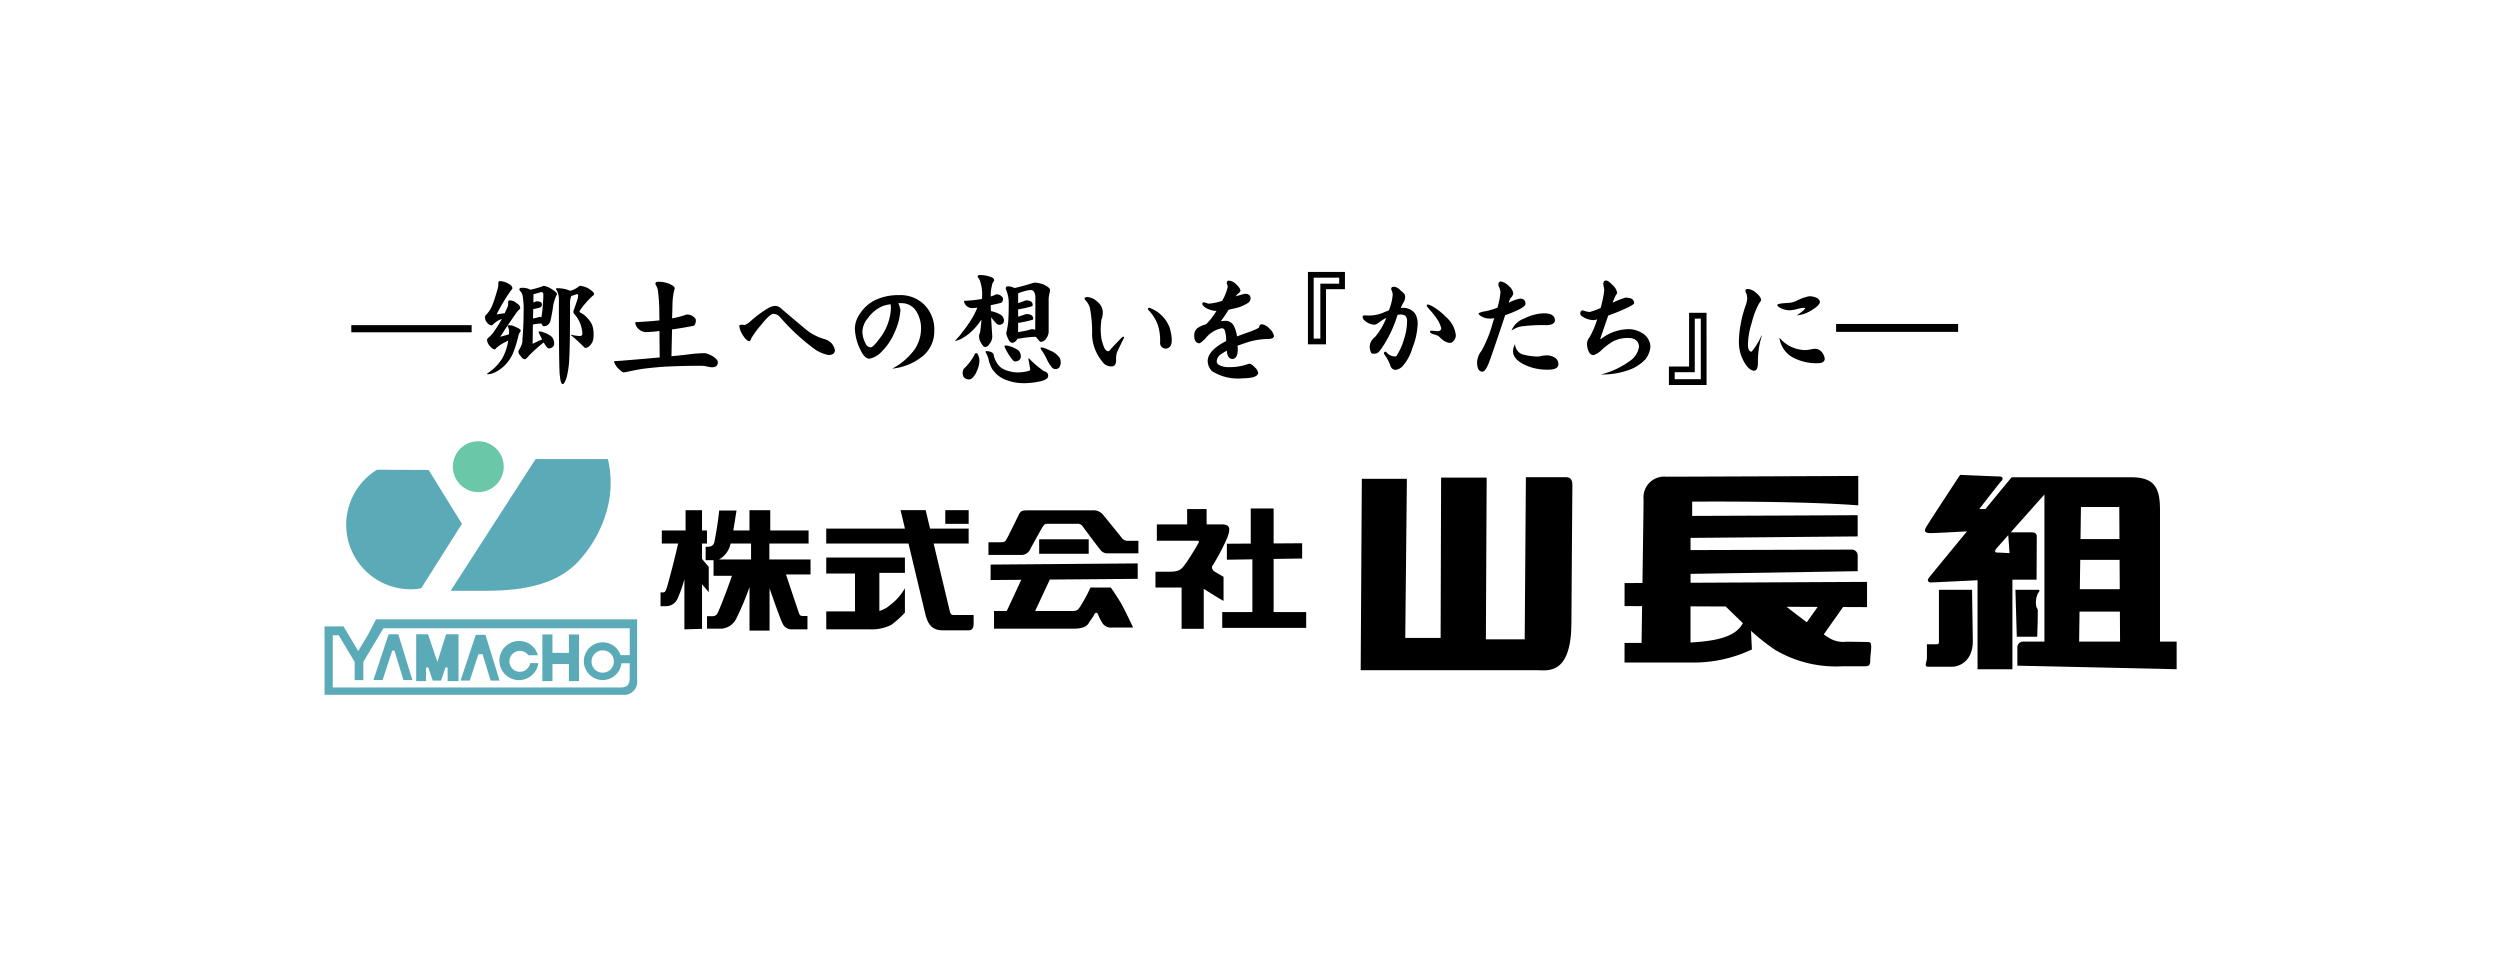 <svg xmlns="http://www.w3.org/2000/svg" width="285" height="110" viewBox="0 0 285 110">
  <g id="ヘッダーロゴ" transform="translate(-594.592 -242.104)">
    <rect id="長方形_169" data-name="長方形 169" width="285" height="110" transform="translate(594.592 242.104)" fill="#fff"/>
    <g id="アートワーク_1" data-name="アートワーク 1" transform="translate(737.16 297.207)">
      <g id="グループ_132176" data-name="グループ 132176" transform="translate(-105.569 -24.104)">
        <g id="グループ_132169" data-name="グループ 132169" transform="translate(0 19.301)">
          <path id="パス_960" data-name="パス 960" d="M32.783,38.514a2.9,2.9,0,1,1-2.9-2.9A2.9,2.9,0,0,1,32.783,38.514Z" transform="translate(-12.357 -35.612)" fill="#6ac8a8"/>
          <path id="パス_961" data-name="パス 961" d="M17.742,47.77,13.1,55.111a5.9,5.9,0,0,1-1.2.122A7.357,7.357,0,0,1,8.067,41.6l5.881.031Z" transform="translate(-2.08 -38.353)" fill="#5baab7"/>
          <path id="パス_962" data-name="パス 962" d="M30.575,54.379H26.521l9.688-15.017h8.24a11.841,11.841,0,0,1,.038,5.229,14.076,14.076,0,0,1-3.694,6.74C38.989,53.044,36.221,54.379,30.575,54.379Z" transform="translate(-12.147 -37.33)" fill="#5baab7"/>
          <path id="パス_963" data-name="パス 963" d="M14.72,81.438H13.7L12.672,78.08H12.42l-1.1,3.359h-1.05l1.739-5.222h1.1Z" transform="translate(-4.704 -54.209)" fill="#5baab7"/>
          <path id="パス_964" data-name="パス 964" d="M33.056,81.548H32.04l-.926-3.012h-.471l-.986,3.012h-1.05l1.739-5.222h1.1Z" transform="translate(-13.103 -54.259)" fill="#5baab7"/>
          <path id="パス_965" data-name="パス 965" d="M24.1,81.557H22.861L22.851,80h-.243l-.5,1.5h-.944l-.51-1.5h-.262l-.006,1.56H19.271V76.216h1.355l1.061,3.15.994-3.15H24.1Z" transform="translate(-8.826 -54.209)" fill="#5baab7"/>
          <path id="パス_966" data-name="パス 966" d="M40.417,80.151a1.192,1.192,0,1,1-.206-.893h1.076a2.16,2.16,0,0,0-2.073-1.624,2.229,2.229,0,1,0,2.133,2.518Z" transform="translate(-16.975 -54.858)" fill="#5baab7"/>
          <path id="パス_967" data-name="パス 967" d="M48.839,76.258v2.1H46.964v-2.1H45.813v5.318h1.152V79.623h1.874v1.953H49.99V76.258Z" transform="translate(-20.983 -54.228)" fill="#5baab7"/>
          <path id="パス_968" data-name="パス 968" d="M5.872,73.07,5,74.747l-1.16,1.942L2.159,73.874H0v7.8H33.957a1.487,1.487,0,0,0,1.677-1.664V73.07ZM.937,80.839V74.89h.679l1.816,3.038V80h.993V77.913l2.287-3.826H34.789v3.066H33.747a2.15,2.15,0,1,0,.1.931h.939v1.709c0,.656-.245,1.046-1.024,1.046Zm32.04-3a1.271,1.271,0,1,1-1.27-1.228A1.25,1.25,0,0,1,32.977,77.838Z" transform="translate(0 -52.768)" fill="#5baab7"/>
        </g>
        <g id="グループ_132170" data-name="グループ 132170" transform="translate(38.303 27.16)">
          <path id="パス_969" data-name="パス 969" d="M76.168,59.462V56.576l-.768-.9V53.917h.565v-1.49H75.4V50.112H73.526v2.315h-2.71v1.49h1.862c-.562,2.457-1.143,4.553-1.286,5.013-.152.491-.233.559-.5.559h-.22v1.567h.61a1.429,1.429,0,0,0,1.355-.923,13.825,13.825,0,0,0,.754-2.159V63.7l2.01-.06v-5.08Z" transform="translate(-70.672 -50.112)"/>
          <path id="パス_970" data-name="パス 970" d="M92.114,55.73H87.422V53.917h4.471v-1.49h-4.37V50.112H85.153v2.315H83.31c.139-.806.259-1.632.369-2.27H81.7c-.091.937-.287,2.27-.542,3.557-.118.6-.627.576-1,.576v1.525h.9v1.778h2.1c-.486,1.409-1.19,3.258-1.542,4.047-.157.353-.268.56-.709.56h-.592v1.423h1.405a2.045,2.045,0,0,0,1.931-1.152,31.911,31.911,0,0,0,1.507-3.586v4.958h2.287V59.024c.548,1.581,1.263,3.6,1.474,3.988a1.111,1.111,0,0,0,1.134.686h1.711V62.174h-.567c-.331,0-.364-.229-.466-.517-.092-.26-.979-2.889-1.415-4.217h2.8ZM83,53.917h2.334V55.73H81.68A2.656,2.656,0,0,0,83,53.917Z" transform="translate(-75.016 -50.112)"/>
        </g>
        <g id="グループ_132171" data-name="グループ 132171" transform="translate(57.191 27.16)">
          <rect id="長方形_140" data-name="長方形 140" width="2.665" height="1.558" transform="translate(13.572)"/>
          <path id="パス_971" data-name="パス 971" d="M105.521,61.9H108.8v4.314h-3.275v2.047h5.053a4.947,4.947,0,0,0,2.337-.5,10.414,10.414,0,0,0,1.576-1.411V63.571a6.25,6.25,0,0,1-1.719,1.945,3.108,3.108,0,0,1-1.194.644V61.82h2.913V60.07h-8.966Z" transform="translate(-105.521 -54.673)"/>
          <path id="パス_972" data-name="パス 972" d="M120.025,62.064c-.2,0-.356-.085-.423-.457l-1.836-7.689h3.992V52.212h-4.4l-.5-2.1h-2.863l.5,2.1h-8.975v1.705H114.9l1.955,8.2c.3,1.118.83,1.694,1.914,1.694h2.986c.463,0,.57-.356.57-.745v-1Z" transform="translate(-105.521 -50.112)"/>
        </g>
        <g id="グループ_132172" data-name="グループ 132172" transform="translate(75.686 27.183)">
          <path id="パス_973" data-name="パス 973" d="M155.635,53.623a.846.846,0,0,1-.824-.376c-.293-.384-1.877-2.316-2.12-2.612a1.4,1.4,0,0,0-1.2-.482h-7.362c-.576,0-.8.034-1.013.47s-1.221,2.507-1.366,2.744c-.229.377-.241.422-.783.422h-1.321v1.445H143.3a1.111,1.111,0,0,0,1.134-.71c.262-.478,1.053-1.922,1.319-2.376s.379-.46.675-.46H149.7a.688.688,0,0,1,.719.341c.168.229,1.769,2.38,2,2.642a.95.95,0,0,0,.83.381h3.489V53.623Z" transform="translate(-139.646 -50.154)"/>
          <rect id="長方形_141" data-name="長方形 141" width="5.646" height="1.649" transform="translate(5.781 3.297)"/>
          <path id="パス_974" data-name="パス 974" d="M140.094,63.207l3.5-.028-1.66,3.557h-1.449v2.016h8.993c.746,0,1.459-.094,1.79-.615.276-.435.488-.69.642-1,.121-.246.295-.279.413-.059a6.569,6.569,0,0,0,.525,1.05,1.183,1.183,0,0,0,1.152.491h2.338s-.814-1.758-1.287-2.608S153.8,64.06,153.8,64.06h-2.32a17.8,17.8,0,0,1-1.109,2.075c-.32.479-.364.6-1.008.6h-4.191l1.673-3.583,10.02-.081V61.31l-16.767.135Z" transform="translate(-139.851 -55.264)"/>
        </g>
        <g id="グループ_132173" data-name="グループ 132173" transform="translate(94.729 26.968)">
          <path id="パス_975" data-name="パス 975" d="M182.538,60.35V57.606s-.618-.356-.99-.582a.615.615,0,0,1-.335-.571,25.674,25.674,0,0,0,1.721-3.237c.356-.914.485-1.59-.6-1.59h-1.728V49.883h-2.218v1.745h-3.455V53.49H179.5c.359,0,.229.186,0,.576s-.829,1.4-1.3,2.049c-.5.7-.74.909-1.9.909h-1.525v1.8h2.981v4.709h2.524V58.97C180.918,59.385,181.94,60.026,182.538,60.35Z" transform="translate(-174.781 -49.815)"/>
          <path id="パス_976" data-name="パス 976" d="M194.673,61.563V55.511l3.252-.051V53.721l-3.252.021V49.758h-2.608v4l-2.721.018V55.6l2.908-.046v6.013h-3.438v1.8h9.57v-1.8Z" transform="translate(-181.208 -49.758)"/>
        </g>
        <path id="パス_977" data-name="パス 977" d="M238.127,65.182H217.938l.13-21.826h5.137L223.019,61.5h4.031l.056-18.279H232.3l-.09,18.437h4.426l.135-18.483h4.564c.6,0,.736.366.736.959,0,.677-.109,13.607-.109,15.6C241.963,65.791,239.2,65.182,238.127,65.182Z" transform="translate(-99.819 -19.775)"/>
        <path id="パス_978" data-name="パス 978" d="M301.148,61.843c-.373,0-1.8-.033-2.406-.033a3.045,3.045,0,0,1-1.965-.418c-.146-.087-.364-.232-.628-.414l2.2-3.122,2.733.012V54.99l-20.121.1V54.076l19.054-.305V51.987a.667.667,0,0,0-.672-.677l-18.383.056V49.977s17.326-.152,19.054-.169V47.385c-.491.017-18.868.085-18.868.085V45.844s12.009-.113,18.936.424V42.914S280.192,43,278.227,43a2.368,2.368,0,0,0-2.621,2.591c0,.621-.066,5.255-.127,9.526l-2.041.01v2.62l2,.009c-.027,1.829-.05,3.373-.062,4.192h-1.94v2.236H281a15.544,15.544,0,0,0,6.955-1.49l-.1-2.125a23.9,23.9,0,0,0,2.744,2.17,13.627,13.627,0,0,0,7.65,1.874h2.642c.457,0,.559-.22.559-.677s.085-.966.1-1.355C301.577,62.02,301.52,61.843,301.148,61.843Zm-6.929-2.251c-.776-.575-1.6-1.2-2.307-1.764l3.538.016Zm-13.26,2.3V57.779l4.009.018c.6.577,1.253,1.225,1.957,1.9C286.326,60.786,285.1,61.684,280.958,61.9Z" transform="translate(-125.238 -19.655)"/>
        <g id="グループ_132174" data-name="グループ 132174" transform="translate(182.451 23.14)">
          <path id="パス_979" data-name="パス 979" d="M338.289,66.862v5.719c0,.356.05.491-.305.491h-1.067s.017,1.372,0,1.677-.35.883.1.883h2.749c.932,0,2.389-.7,2.389-2.916l-.091-5.855Z" transform="translate(-336.702 -53.764)"/>
          <path id="パス_980" data-name="パス 980" d="M358.2,69.319c0-.4-.143-.345-.165-.548a2.34,2.34,0,0,1,.211-1.559c.239-.227.126-.35.022-.35h-2.619l.158,5.352h2.326S358.2,70.6,358.2,69.319Z" transform="translate(-345.342 -53.764)"/>
          <path id="パス_981" data-name="パス 981" d="M363.424,61.7V46.692c0-2.473-.577-3.726-3.286-3.726H346.509l-2.981,3.613h-.7s2.3-2.981,2.529-3.207.158-.5-.248-.5-4.471-.181-4.471-.181-3.568,5.42-3.862,5.94-.135.7.519.7c.474,0,2.851-.13,4.128-.2-2.17,2.634-4.237,5.147-4.353,5.306-.249.339-.023.519.248.519.141,0,2.8-.129,5.307-.253V64.849H346.6V54.641h2.755s.021-4.516.021-4.878-.156-.519-.585-.519h-2.383c1.145-1.29,2.67-3,3.84-4.315V61.7H347.91a.66.66,0,0,0-.745.7v2.043l18.157.406V61.7ZM346.271,51.613c-.557-.031-1.223-.066-1.41-.066-.339,0-.249-.249-.091-.452.042-.054.586-.669,1.355-1.535Zm12.566,4.112h-4.551l.046-3.342h4.487Zm-.054-9.372.021,3.658h-4.441l.05-3.658Zm-4.531,11.924h4.6l.02,3.422h-4.667Z" transform="translate(-336.635 -42.695)"/>
        </g>
        <g id="グループ_132175" data-name="グループ 132175" transform="translate(3.049)">
          <rect id="長方形_142" data-name="長方形 142" width="13.719" height="0.813" transform="translate(0 6.068)"/>
          <rect id="長方形_143" data-name="長方形 143" width="13.911" height="0.903" transform="translate(169.269 5.932)"/>
          <path id="パス_982" data-name="パス 982" d="M35.453,1.936a1.938,1.938,0,0,1,.911.268q.5.241.5.548a.253.253,0,0,1-.121.188,20.919,20.919,0,0,0-1.593,2.624l-.081.161.924-.134q.174-.375.348-.777a1.8,1.8,0,0,0,.04-.509c0-.116.067-.175.2-.175a1.111,1.111,0,0,1,.723.295q.455.254.455.576a.267.267,0,0,1-.08.147,2.671,2.671,0,0,0-.509.616q-.83,1.179-1.687,2.518.482-.133.991-.281c.009-.107.014-.219.014-.335a1.331,1.331,0,0,0-.161-.589c0-.071.067-.107.2-.107a1.272,1.272,0,0,1,.656.174q.629.254.629.415a.355.355,0,0,1-.054.175.928.928,0,0,0-.2.415,13.06,13.06,0,0,1-.67,2.116,4.657,4.657,0,0,1-1,1.379,4.153,4.153,0,0,1-1.232.79,1.841,1.841,0,0,1-.576.12q-.107,0-.107-.054.362-.267.7-.535a5.644,5.644,0,0,0,1.071-1.272,6.475,6.475,0,0,0,.536-1.406q.067-.281.12-.576a4.3,4.3,0,0,0-.442.228,3.547,3.547,0,0,0-.79.509.714.714,0,0,0-.188.174c-.044.063-.08.094-.107.094q-.268,0-.6-.4a1.287,1.287,0,0,1-.295-.629.286.286,0,0,1,.054-.2,8.227,8.227,0,0,0,.589-.589,17.073,17.073,0,0,0,1.044-1.647,2.613,2.613,0,0,0-1.1.723.671.671,0,0,1-.589-.321.778.778,0,0,1-.228-.576.451.451,0,0,1,.054-.228,3.388,3.388,0,0,0,.817-1.272q.2-.5.536-1.647a3.628,3.628,0,0,0,.107-.509V2.163Q35.252,1.936,35.453,1.936Zm4.995.535a2.292,2.292,0,0,1,.79.308q.71.429.709.616a.34.34,0,0,1-.08.2,5.243,5.243,0,0,0-.348,1.125,16.761,16.761,0,0,1-.335,1.821.864.864,0,0,1-.362.442,1.041,1.041,0,0,1-.375.094.2.2,0,0,1-.174-.134.536.536,0,0,0-.134-.175,5.82,5.82,0,0,0-.669.067c-.1.018-.188.036-.268.054l-.027,2.2q.549-.281,1.085-.509-.161-.294-.335-.669a.428.428,0,0,1-.067-.174c.009-.045.044-.067.107-.067a1.167,1.167,0,0,1,.442.107,2.7,2.7,0,0,1,.964.522,1.2,1.2,0,0,1,.255.83.482.482,0,0,1-.188.335.722.722,0,0,1-.4.147q-.148,0-.295-.215a3.253,3.253,0,0,1-.308-.468A16.59,16.59,0,0,0,38.8,10.385q-.375.456-.508.456-.255,0-.482-.375a.74.74,0,0,1-.254-.429.411.411,0,0,1,.107-.321,2.063,2.063,0,0,0,.2-.4,1.435,1.435,0,0,0,.147-.75q.133-1.5.134-3.067a8.7,8.7,0,0,0-.134-2.009,1.252,1.252,0,0,0-.268-.442.223.223,0,0,1-.081-.147q0-.2.268-.2a1.861,1.861,0,0,1,.991.214A9.651,9.651,0,0,0,40.448,2.471Zm-1.178.951-.013.937a2.311,2.311,0,0,0,.294-.107.223.223,0,0,1,.094-.014q.589,0,.589.375a.37.37,0,0,1-.228.335,5.9,5.9,0,0,1-.763.174l-.027,1.071h.014a4.535,4.535,0,0,0,.616-.147.332.332,0,0,1,.121-.027.613.613,0,0,1,.214.04q.107-.723.16-1.446.054-.615.054-1.125c0-.2-.076-.308-.228-.308Q39.644,3.342,39.269,3.422Zm5.343-.951a2.944,2.944,0,0,1,.844.254q.723.442.723.669a.242.242,0,0,1-.16.215,9.9,9.9,0,0,0-1.447,1.66.341.341,0,0,0-.054.161c0,.027.022.054.067.08a2.578,2.578,0,0,1,.616.415,3.589,3.589,0,0,1,.563.656,1.948,1.948,0,0,1,.295.709,4.316,4.316,0,0,1,.067.8,2.7,2.7,0,0,1-.107.709,1.355,1.355,0,0,1-.4.549.661.661,0,0,1-.415.2.29.29,0,0,1-.2-.121q-.75-.736-1.352-1.245c-.072-.036-.107-.067-.107-.094v-.04a6.379,6.379,0,0,0,.977.147q.321,0,.321-.255a3.638,3.638,0,0,0-.281-1.258,3.588,3.588,0,0,0-.683-1.045.311.311,0,0,1-.054-.214.638.638,0,0,1,.014-.12q.281-.763.455-1.326a1.759,1.759,0,0,0,.067-.442c0-.071-.058-.107-.174-.107a.312.312,0,0,0-.121.04,5.068,5.068,0,0,1-.482.16,2.158,2.158,0,0,0-.147.938q0,4.619-.08,5.959a10.614,10.614,0,0,1-.281,2.277q-.254.87-.482.87t-.308-.911q-.12-.294-.12-8.69a2.012,2.012,0,0,0-.335-1.219c0-.071.058-.107.174-.107a3.821,3.821,0,0,1,.9.107,2.569,2.569,0,0,1,.535.188q.107-.027.228-.067a2.411,2.411,0,0,0,.75-.415A.278.278,0,0,1,44.612,2.471Z" transform="translate(-18.502 -0.887)"/>
          <path id="パス_983" data-name="パス 983" d="M69.295,5.795a1.416,1.416,0,0,1,.5.147q.428.294.428.5a1.01,1.01,0,0,1-.067.388c-.045.143-.112.228-.2.255q-1.2.241-2.45.415l-.067,3.053q1.567-.147,2.4-.268.9-.08,1.46-.08a3.287,3.287,0,0,1,.8.321q.629.415.629.7,0,.59-.683.59a3.172,3.172,0,0,1-.562-.094,3.234,3.234,0,0,0-.67-.08q-1.861,0-3.669.08-1.446.067-3.067.281-.75.12-1.848.362c-.134.009-.2.022-.2.04q-.215,0-.71-.509a2.119,2.119,0,0,1-.415-.67c0-.08.036-.12.107-.12q.441-.013,1.044-.067,2.33-.188,4.044-.348L66.068,7.67a9.908,9.908,0,0,1-1.326.121,1.266,1.266,0,0,1-1.218-.535,1.2,1.2,0,0,1-.215-.482c0-.072.031-.107.094-.107q1.554-.08,2.665-.2l-.014-.87a18.249,18.249,0,0,0-.134-2.29,1.767,1.767,0,0,0-.281-.9.539.539,0,0,1-.027-.134c0-.143.125-.214.375-.214a3.559,3.559,0,0,1,1.178.228q.642.281.643.522a.539.539,0,0,1-.054.215,7.443,7.443,0,0,0-.2,1.714l-.04,1.5a9.731,9.731,0,0,0,1.419-.362A.907.907,0,0,1,69.295,5.795Z" transform="translate(-30.941 -0.943)"/>
          <path id="パス_984" data-name="パス 984" d="M98.13,12.21q-.041.536-.723.535a4.006,4.006,0,0,1-1.754-.79,24.61,24.61,0,0,1-3.79-3.535.989.989,0,0,0-.764-.362q-.375,0-1.352,1.218A10.66,10.66,0,0,0,88.6,10.831q-.107.308-.228.335-.348-.027-.777-.737a2.383,2.383,0,0,1-.375-1c0-.089.1-.134.295-.134h.16a.521.521,0,0,0,.161.04,2.32,2.32,0,0,0,.6-.375,12.983,12.983,0,0,1,2.1-1.567,1.721,1.721,0,0,1,.763-.241.93.93,0,0,1,.643.241q.656.576,2.812,2.384a5.82,5.82,0,0,0,2.169,1.152,1.751,1.751,0,0,1,.87.535A1.8,1.8,0,0,1,98.13,12.21Z" transform="translate(-42.995 -3.274)"/>
          <path id="パス_985" data-name="パス 985" d="M120.6,8.933a3.684,3.684,0,0,1-1.259,2.852,6.571,6.571,0,0,1-3.535,1.473,7.356,7.356,0,0,0,2.544-2.183,4.242,4.242,0,0,0,.737-2.29,3.668,3.668,0,0,0-.5-2,1.96,1.96,0,0,0-1.714-.991H116.5a3.186,3.186,0,0,1,.241.776,7.108,7.108,0,0,1-.683,2.585,6.873,6.873,0,0,1-1.513,2.223,2.509,2.509,0,0,1-1.366.75q-.549-.041-.991-1a5.854,5.854,0,0,1-.643-2.45,3.053,3.053,0,0,1,.6-1.714A4.3,4.3,0,0,1,113.958,5.4a6.135,6.135,0,0,1,2.651-.522A3.869,3.869,0,0,1,119.489,6,3.992,3.992,0,0,1,120.6,8.933Zm-4.941-2.625a1.876,1.876,0,0,0-.054-.388,4.5,4.5,0,0,0-.83.187,3.909,3.909,0,0,0-1.74,1.393,2.507,2.507,0,0,0-.63,1.513,2.985,2.985,0,0,0,.375,1.406.678.678,0,0,0,.562.415q.282,0,1.018-1A6.066,6.066,0,0,0,115.659,6.308Z" transform="translate(-54.139 -2.233)"/>
          <path id="パス_986" data-name="パス 986" d="M137.385,2.847a1.243,1.243,0,0,1,.375.107c.214.152.321.281.321.389a.761.761,0,0,1-.054.281.288.288,0,0,1-.174.2q-.576.147-1.179.268.013.308.027.67c.044.009.1.022.16.04a3.473,3.473,0,0,1,1.031.429.817.817,0,0,1,.294.669.422.422,0,0,1-.16.308.738.738,0,0,1-.375.12.506.506,0,0,1-.335-.16,5.418,5.418,0,0,1-.589-.709q.041.883.121,2.049a1.33,1.33,0,0,1-.308.991.629.629,0,0,1-.509.362q-.228,0-.576-.7a1.339,1.339,0,0,1-.107-.5.743.743,0,0,1,.067-.335.914.914,0,0,0,.08-.4,9.672,9.672,0,0,0,.121-1.2c-.054.089-.112.178-.175.268a7.354,7.354,0,0,1-1.125,1.245,5.3,5.3,0,0,1-1.044.709,2.5,2.5,0,0,1-.563.2H132.6a8.255,8.255,0,0,0,.883-1.031,15.672,15.672,0,0,0,1.152-1.674,10.929,10.929,0,0,0,.522-1.072,3.309,3.309,0,0,1-.455.04.971.971,0,0,1-.924-.4.811.811,0,0,1-.147-.362c0-.035.013-.054.04-.054a15.937,15.937,0,0,0,2-.214,4.8,4.8,0,0,0-.228-2.1,1.89,1.89,0,0,0-.188-.321.2.2,0,0,1-.067-.147q0-.16.254-.16a3.418,3.418,0,0,1,1.058.16q.563.147.563.429a.257.257,0,0,1-.08.187.757.757,0,0,0-.161.416,3.971,3.971,0,0,0-.134,1.258q.254-.093.455-.174A.391.391,0,0,1,137.385,2.847Zm-2.3,6.709c.044,0,.085.049.121.147a1.64,1.64,0,0,1,.187.643,3.047,3.047,0,0,1-.308,1.272,2.067,2.067,0,0,1-.468.737.606.606,0,0,1-.389.2.782.782,0,0,1-.629-.268,1.064,1.064,0,0,1-.121-.482,1.015,1.015,0,0,1,.121-.455A6.207,6.207,0,0,0,134.8,9.8.268.268,0,0,1,135.082,9.556Zm1.058-.228q.71,0,.87.388a2.37,2.37,0,0,0,.348.924,2.017,2.017,0,0,0,.468.549,2.223,2.223,0,0,0,.83.389,3.33,3.33,0,0,0,1.085.174,4.475,4.475,0,0,0,1.312-.188c.081,0,.121-.062.121-.188l-.2-1.125v-.107a.154.154,0,0,1,.121.067,10.763,10.763,0,0,0,1.432,1.245.752.752,0,0,0,.321.188.488.488,0,0,1,.375.522.331.331,0,0,1-.147.281,1.514,1.514,0,0,1-.576.282,8.989,8.989,0,0,1-2.009.254,6.071,6.071,0,0,1-1.165-.107,8.182,8.182,0,0,1-.964-.281,3.658,3.658,0,0,1-.965-.589,4.5,4.5,0,0,1-.548-.629,3.719,3.719,0,0,1-.375-.911,2.863,2.863,0,0,0-.389-1.018Q136.086,9.328,136.14,9.328Zm2.2-.643a1.831,1.831,0,0,1,.5.08,3.393,3.393,0,0,1,1,.482.968.968,0,0,1,.268.737.5.5,0,0,1-.188.362.747.747,0,0,1-.455.16.4.4,0,0,1-.294-.174,6.876,6.876,0,0,1-.857-1.366.36.36,0,0,1-.067-.175C138.251,8.721,138.282,8.685,138.336,8.685Zm.334-6.749a1.7,1.7,0,0,1,.71.2,21.97,21.97,0,0,0,2.129-.589,1.052,1.052,0,0,1,.254-.027,3.816,3.816,0,0,1,.844.174q.83.375.83.669a2.662,2.662,0,0,1-.094.5,3.093,3.093,0,0,0-.067.79V7.2a1.658,1.658,0,0,1-.308.737.8.8,0,0,1-.563.335c-.1,0-.25-.143-.455-.429a1.105,1.105,0,0,1-.147-.147,10.023,10.023,0,0,0-1.46.134c-.268.044-.478.076-.629.093a.807.807,0,0,1-.175.241.632.632,0,0,1-.388.215q-.321,0-.509-.509a1.542,1.542,0,0,1-.2-.616l.027-.107q.147-.684.188-1.058.067-.871.067-2.156a3.8,3.8,0,0,0-.308-1.621.723.723,0,0,1-.027-.147C138.39,2.012,138.483,1.936,138.67,1.936ZM139.8,7.172a3.137,3.137,0,0,0,.348-.08,5.488,5.488,0,0,0,1.044-.228.6.6,0,0,1,.215-.04.689.689,0,0,1,.335.08q.026-.83.027-3.723a1.225,1.225,0,0,0-.2-.683.428.428,0,0,0-.334-.134,2.151,2.151,0,0,0-.522.08q-.536.148-.83.255a.128.128,0,0,1-.067.027q-.014.281-.014.817v.308a7.122,7.122,0,0,0,.737-.255.417.417,0,0,1,.16-.054q.763,0,.764.536a.138.138,0,0,1-.094.134,10.071,10.071,0,0,1-1.085.268,2.558,2.558,0,0,1-.482.08V5.4q.4-.121.777-.255a.643.643,0,0,1,.174-.04q.763,0,.764.535a.116.116,0,0,1-.094.121,11.563,11.563,0,0,1-1.151.268,4.505,4.505,0,0,1-.469.08Zm2.611,1.741a1.855,1.855,0,0,1,.375.054q.454.188.937.415a2.535,2.535,0,0,1,.79.669,1.179,1.179,0,0,1,.147.576,1.217,1.217,0,0,1-.147.535.558.558,0,0,1-.924-.067,4.266,4.266,0,0,1-.442-.683,7.64,7.64,0,0,0-.59-1.085.774.774,0,0,1-.2-.362A.047.047,0,0,1,142.407,8.913Z" transform="translate(-63.784 -0.298)"/>
          <path id="パス_987" data-name="パス 987" d="M192.033,8.17a.454.454,0,0,1-.215.241,1.639,1.639,0,0,1-.616.08,7.912,7.912,0,0,0-2.492.469q-.28.093-.843.294a1.553,1.553,0,0,0,.027.214v.215q0,.991-.576,1.085a.56.56,0,0,1-.522-.321,1.52,1.52,0,0,1-.147-.629,4.976,4.976,0,0,0-.576.348,1.064,1.064,0,0,0-.576.843.454.454,0,0,0,.241.429,2.28,2.28,0,0,0,1.205.254,5.839,5.839,0,0,0,1.687-.215q.576-.173.563-.173.267,0,.656.428a1.059,1.059,0,0,1,.375.643q-.106.576-1.7.589a5.568,5.568,0,0,1-3.548-.8,1.648,1.648,0,0,1-.509-1.152q0-1.206,2.1-2.29a3.347,3.347,0,0,0-.187-1.3.37.37,0,0,0-.308-.161,3.141,3.141,0,0,0-1.861,1.165q-.55.549-.71.548a.51.51,0,0,1-.416-.228.967.967,0,0,1-.147-.576,1.066,1.066,0,0,1,.308-.883,2.871,2.871,0,0,1,1.031-.469,8.04,8.04,0,0,0,1.192-1.527,2.523,2.523,0,0,1-1.245-.375q-.362-.241-.362-.428a.166.166,0,0,1,.188-.188q-.067,0,.294.08a.621.621,0,0,0,.228.08,6.1,6.1,0,0,0,1.539-.321,5.541,5.541,0,0,0,.643-1.606,1.337,1.337,0,0,0-.067-.268c-.027-.018-.04-.076-.04-.174q0-.254.241-.255a1.188,1.188,0,0,1,.75.348q.563.482.563.83a.641.641,0,0,1-.281.308,1.334,1.334,0,0,0-.254.308,9.585,9.585,0,0,1,1.044-.294q.63,0,.643.508a.643.643,0,0,1-.255.509,4.432,4.432,0,0,1-1.5.63c-.17.036-.42.094-.75.174a14.188,14.188,0,0,1-.884,1.3c.259-.027.45-.04.576-.04a1.079,1.079,0,0,1,.911.576,3.963,3.963,0,0,1,.361,1.2q.415-.16,1.366-.5,1.137-.415,1.165-.562a.305.305,0,0,1,.334-.321,1.463,1.463,0,0,1,.818.482A1.6,1.6,0,0,1,192.033,8.17Z" transform="translate(-86.838 -0.841)"/>
          <path id="パス_988" data-name="パス 988" d="M211.058,1.968H208.9v6.29h-2.06V0h4.22Zm-.656-.629V.656h-2.908V7.6h.76V1.339Z" transform="translate(-97.783)"/>
          <path id="パス_989" data-name="パス 989" d="M224.612,7.538a8.217,8.217,0,0,1-.6,2.593,5.2,5.2,0,0,1-1.136,2.073,1.3,1.3,0,0,1-.79.4c-.214-.017-.469-.1-.607-.563a4.8,4.8,0,0,0-.635-1.177c-.222-.281.138-.422.22-.271a1.266,1.266,0,0,0,1.023.479c.081,0,.174-.112.282-.335a6.379,6.379,0,0,0,.669-1.558,6.6,6.6,0,0,0,.373-2.193.759.759,0,0,0-.215-.562,1.076,1.076,0,0,0-.576-.134,2.187,2.187,0,0,0-.294.04,13.859,13.859,0,0,1-1.88,3.905q-.349.5-.616.509c-.223.009-.421.059-.51-.094a1.473,1.473,0,0,1-.161-.777,1.4,1.4,0,0,1,.268-.692,3.643,3.643,0,0,1,.375-.375,7.478,7.478,0,0,0,1.237-2.126c-.669.3-.991.771-1.365.771a1.793,1.793,0,0,1-1.091-.466.551.551,0,0,1-.235-.442c0-.129.14-.169.429-.147a4.185,4.185,0,0,0,2.1-.394c.072-.036.348-.132.455-.177a6,6,0,0,0,.442-1.754,1.212,1.212,0,0,0-.067-.4c-.027-.1-.1-.178-.1-.241,0-.268.1-.3.364-.3a1.155,1.155,0,0,1,.669.389c.277.259.5.38.547.63a1.259,1.259,0,0,1-.124.674,4.467,4.467,0,0,0-.371.73,1.255,1.255,0,0,1,.354-.019,1.65,1.65,0,0,1,1.3.682A2.256,2.256,0,0,1,224.612,7.538Zm4.361,1.126a.986.986,0,0,1-.395.771c-.249.195-.723.059-1.189-.313-.243-.2-.33-.424-.823-.539-.522-.122-.552-.295-.532-.384.025-.111.52-.034.824-.007q.415,0,.455-.321a3.543,3.543,0,0,0-.644-1.29c-.517-.762-1.109-1.185-1-1.38.135-.239,1.4.539,2.171,1.369A3.166,3.166,0,0,1,228.973,8.664Z" transform="translate(-103.055 -1.436)"/>
          <path id="パス_990" data-name="パス 990" d="M247.94,4.566q0,.349-1.286.884a10.309,10.309,0,0,1-1.031.4q-.8,2.437-1.714,5.049-.468,1.353-.87,1.392-.616,0-.616-1.072a2.2,2.2,0,0,1,.5-1.3,13.872,13.872,0,0,0,1.286-3.2c.035-.116.094-.294.174-.535a1.482,1.482,0,0,1-.455.053A1.879,1.879,0,0,1,242.931,6q-.334-.188-.334-.375a2.684,2.684,0,0,1,.817-.228,8.715,8.715,0,0,0,1.326-.4,8.285,8.285,0,0,0,.349-1.821c-.018-.081-.054-.223-.107-.429a.958.958,0,0,1-.134-.362c0-.25.093-.375.281-.375a1.7,1.7,0,0,1,.938.549,1.247,1.247,0,0,1,.481.844,1.261,1.261,0,0,1-.308.509,1.293,1.293,0,0,0-.2.509,5.045,5.045,0,0,1,1.271-.456Q247.94,3.963,247.94,4.566ZM251.3,6.44q-.041.536-1.031.549a17.719,17.719,0,0,0-2.825.147,2.657,2.657,0,0,0-1.1.482,2.367,2.367,0,0,1,1.446-1.379,5.189,5.189,0,0,1,2.25-.6Q251.261,5.637,251.3,6.44Zm.389,5.022q-.028.6-1.139.6a5.876,5.876,0,0,1-2.959-.683q-1.072-.616-1.072-1.419a1.668,1.668,0,0,1,.228-.8,1.338,1.338,0,0,0,.777,1.138,6.922,6.922,0,0,0,1.8.268,2.049,2.049,0,0,0,.5-.081,3.81,3.81,0,0,1,.508-.053,1.758,1.758,0,0,1,.924.241A.854.854,0,0,1,251.69,11.462Z" transform="translate(-114.082 -0.92)"/>
          <path id="パス_991" data-name="パス 991" d="M272.124,9.336a2.679,2.679,0,0,1-.563,1.446,4.866,4.866,0,0,1-1.594,1.112,8.881,8.881,0,0,1-3.481.629,9.6,9.6,0,0,0,3.307-1.553,2.349,2.349,0,0,0,1.031-1.634q-.08-.977-1.272-.978a3.708,3.708,0,0,0-1.58.335,7.1,7.1,0,0,0-1.326.951,2.582,2.582,0,0,1-.991.67.61.61,0,0,1-.549-.375A2.12,2.12,0,0,1,264.893,9a1.308,1.308,0,0,1,.308-.75,10.17,10.17,0,0,0,.857-2.022,1.245,1.245,0,0,1-.376.094,2.272,2.272,0,0,1-1.071-.268q-.482-.241-.482-.455,0-.389.294-.389a2.863,2.863,0,0,0,.777.188,8.731,8.731,0,0,0,1.245-.455,13.946,13.946,0,0,0,.416-2.009q-.014-.147-.054-.415a.939.939,0,0,1-.054-.295q0-.415.308-.415.268,0,.75.522a1.474,1.474,0,0,1,.522.9.742.742,0,0,1-.148.241,8.563,8.563,0,0,0-.375.87,11.4,11.4,0,0,1,1.473-.589,2.63,2.63,0,0,1,.642.107.581.581,0,0,1,.348.522q-.014.268-2.2,1.138-.294.107-.75.281l-.013.014q-.335.964-.9,2.625a.047.047,0,0,0,.053.053,5.247,5.247,0,0,1,3.08-1.138,2.948,2.948,0,0,1,1.7.482A1.871,1.871,0,0,1,272.124,9.336Z" transform="translate(-124.024 -0.829)"/>
          <path id="パス_992" data-name="パス 992" d="M287.061,16.828h-4.293v-2.1h2.3V8.6h1.99Zm-.656-.656V9.259h-.69v6.114h-2.289v.8Z" transform="translate(-132.56 -3.94)"/>
          <path id="パス_993" data-name="パス 993" d="M300.1,8.919a9.961,9.961,0,0,0-.442,3.12q0,.83-.442.87-.576-.041-1.112-.965a4.618,4.618,0,0,1-.616-2.37,11.373,11.373,0,0,1,.215-2.022,12.335,12.335,0,0,1,.523-1.982,3.233,3.233,0,0,0,.214-.924,3.262,3.262,0,0,0-.08-.508.59.59,0,0,1-.12-.362c0-.125.085-.188.255-.188a1.515,1.515,0,0,1,.937.429q.59.469.59.857a2.744,2.744,0,0,1-.255.4,9.559,9.559,0,0,0-.83,2.223,8.644,8.644,0,0,0-.415,2.41q0,.817.415.83a7.337,7.337,0,0,0,1.125-1.848Zm6.628-3.87q-.013.376-.87.911a3.888,3.888,0,0,1-1.767.643q.9-.615.951-.817c-.027-.035-.089-.054-.188-.054a4.726,4.726,0,0,0-.776.161,4.947,4.947,0,0,1-.683.121,2.372,2.372,0,0,1-1.1-.215q-.428-.228-.429-.388t1.1-.228a2.5,2.5,0,0,0,1.138-.268,5.086,5.086,0,0,1,1.42-.5,2.09,2.09,0,0,1,.87.2A.7.7,0,0,1,306.73,5.049Zm.549,6.535q-.067.483-.83.469a5.73,5.73,0,0,1-2.852-.683,3,3,0,0,1-1.487-2.236A3.88,3.88,0,0,0,305,10.552a3,3,0,0,0,.683-.08c.268-.044.428-.067.482-.067a1.016,1.016,0,0,1,.763.362A1.425,1.425,0,0,1,307.279,11.583Z" transform="translate(-139.303 -1.644)"/>
          <path id="パス_994" data-name="パス 994" d="M160.173,5.278a1.89,1.89,0,0,1,1.174.564,1.553,1.553,0,0,1,.576,1.434c-.046.5-.17.486-.17.813a7.125,7.125,0,0,0,.046,2.055c.2.677.3,1.028.508,1.2s.339.135.451-.023,1.05-1.118,1.276-1.355.429-.225.271.068-.588,1.209-.723,1.48a2.127,2.127,0,0,0-.124.881c0,.2,0,.711-.418.79a1.236,1.236,0,0,1-1.185-.576,5.081,5.081,0,0,1-1.14-2.958,14.881,14.881,0,0,0-.249-3.139,2.21,2.21,0,0,0-.5-.869C159.788,5.458,159.811,5.3,160.173,5.278Z" transform="translate(-76.266 -2.417)"/>
          <path id="パス_995" data-name="パス 995" d="M173.481,7.594a3.837,3.837,0,0,1,2.2,2.269c.384,1.434.225,2.021-.113,2.224a.635.635,0,0,1-.993-.576,6.07,6.07,0,0,0-.251-1.992,4.875,4.875,0,0,0-1-1.633C173.1,7.7,173.156,7.444,173.481,7.594Z" transform="translate(-82.371 -3.457)"/>
        </g>
      </g>
    </g>
  </g>
</svg>

